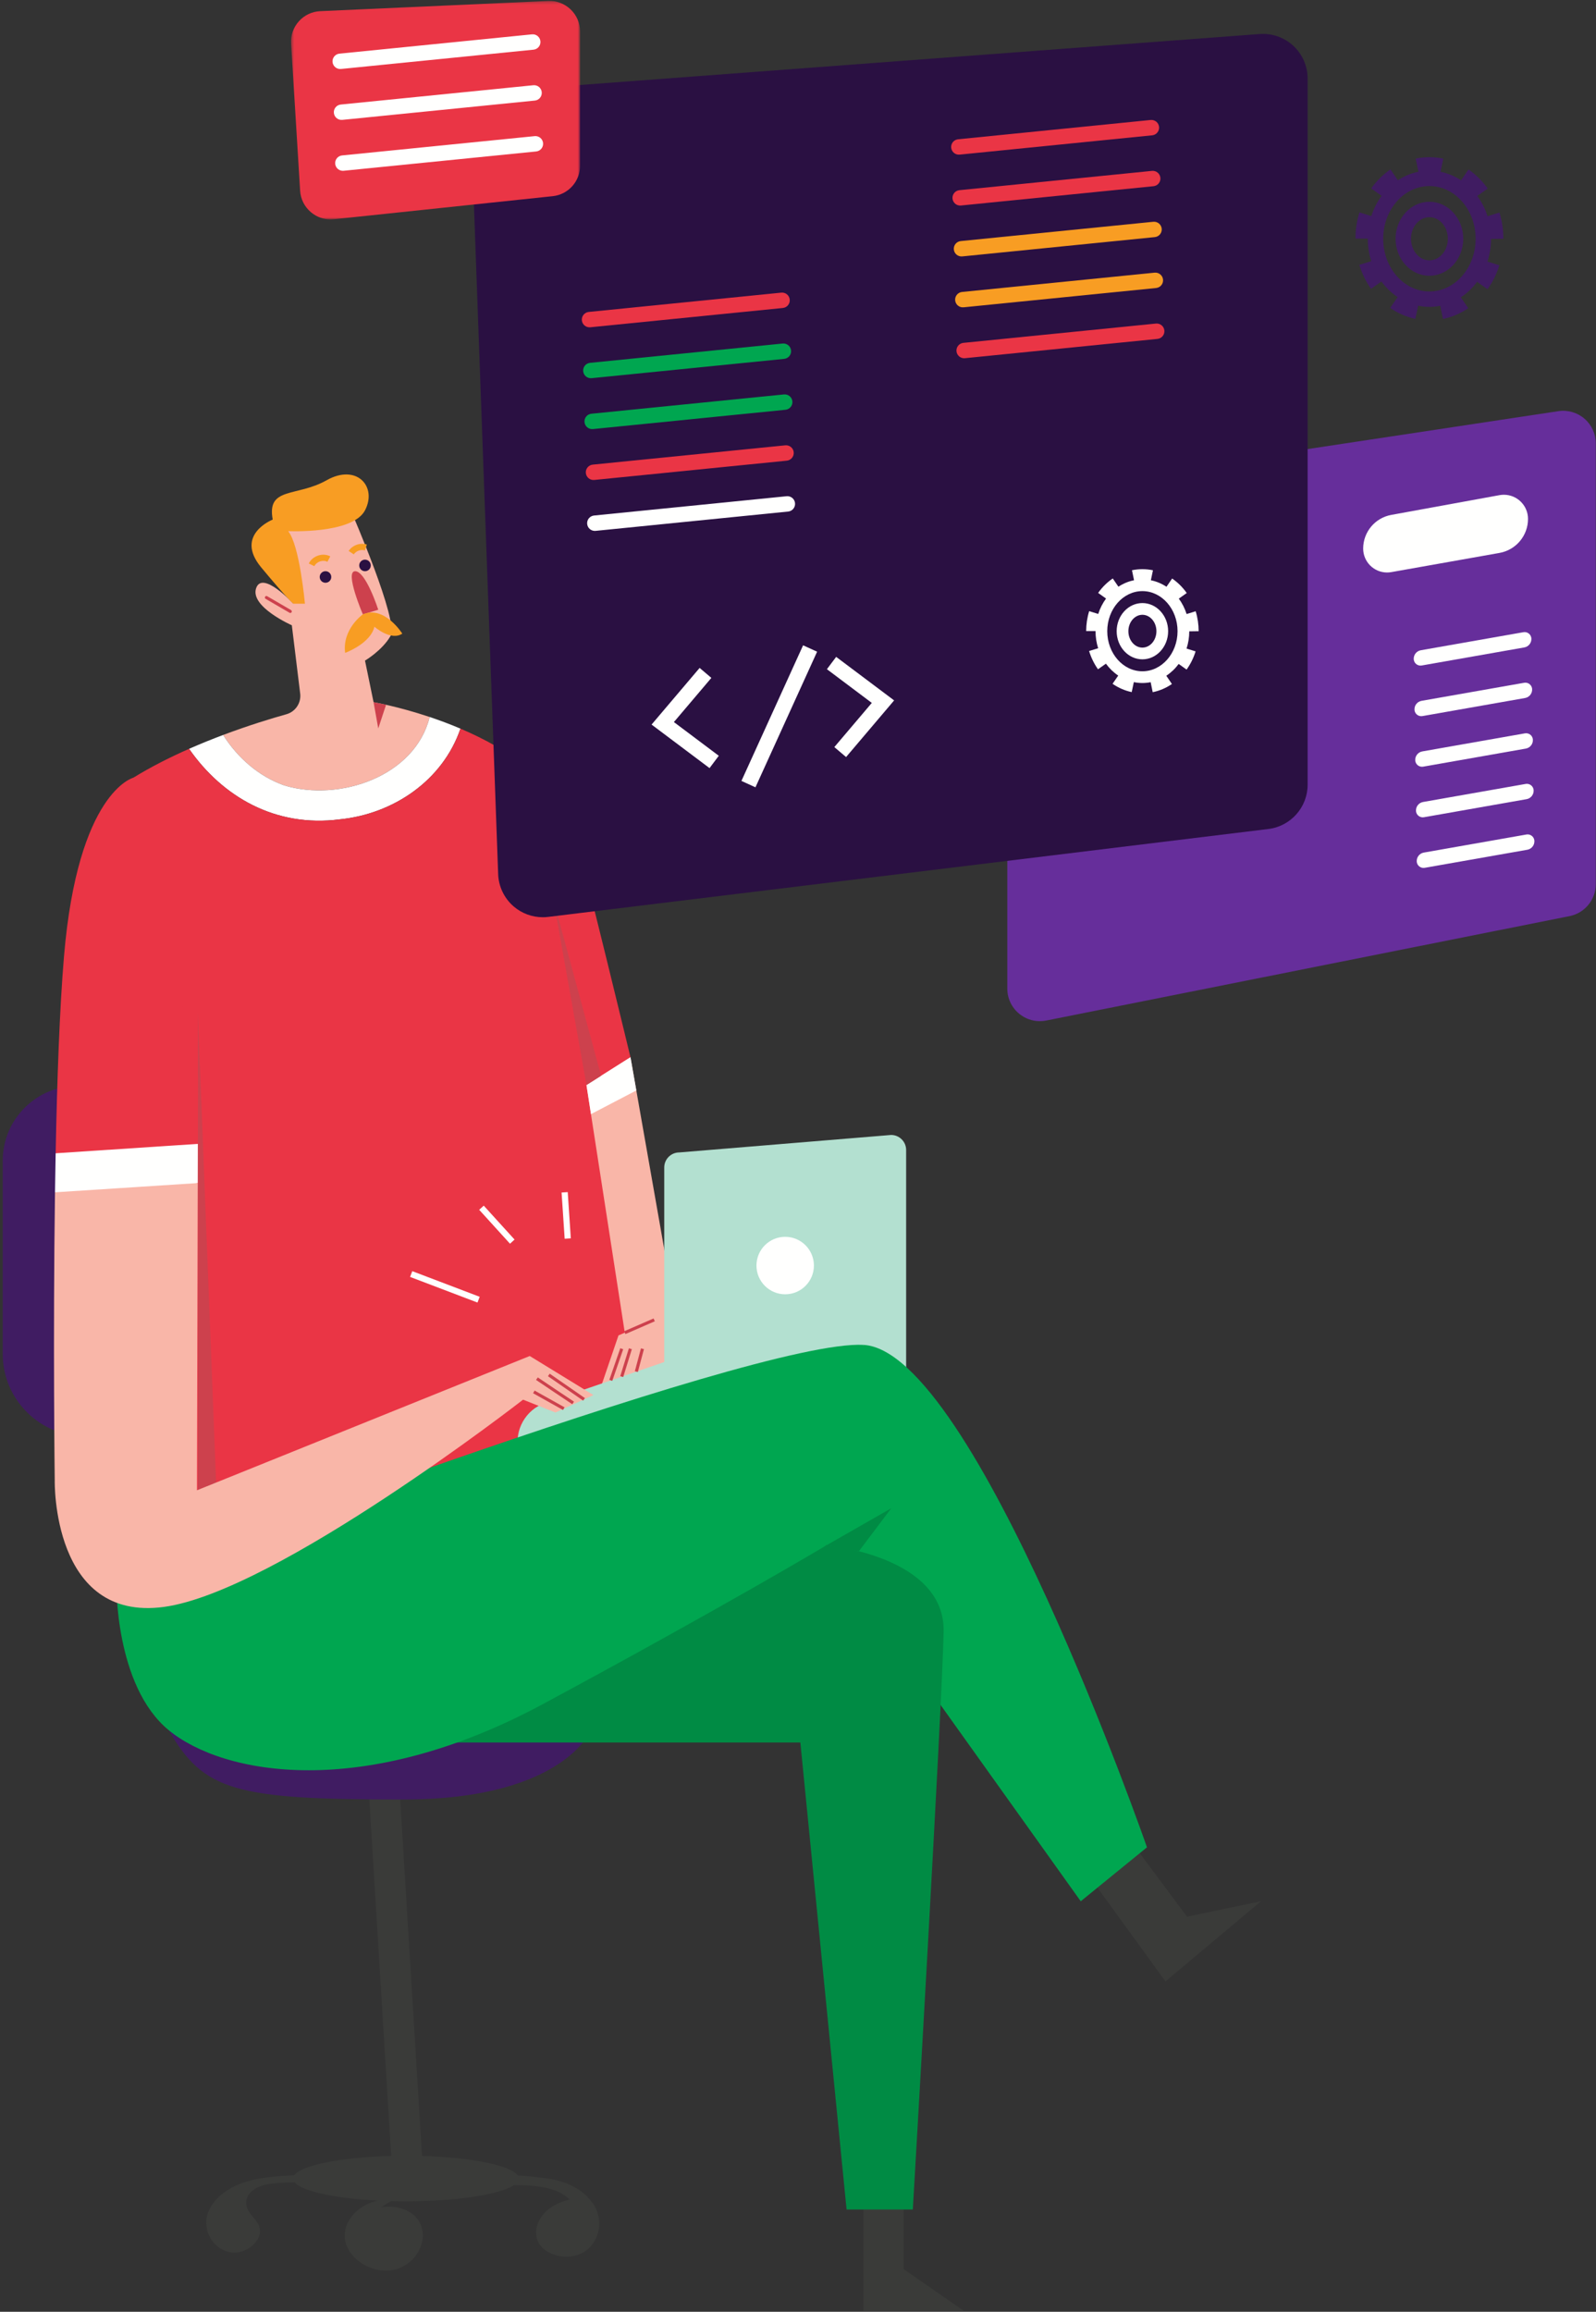<?xml version="1.0" encoding="UTF-8"?>
<svg width="518px" height="750px" viewBox="0 0 518 750" version="1.1" xmlns="http://www.w3.org/2000/svg" xmlns:xlink="http://www.w3.org/1999/xlink">
    <rect x="0" y="0" width="518" height="750" fill="#333333" stroke="none"/>
    <!-- Generator: Sketch 55.1 (78136) - https://sketchapp.com -->
    <title>Coding #2</title>
    <desc>Created with Sketch.</desc>
    <defs>
        <polygon id="path-1" points="0.457 0.3 94.266 0.3 94.266 71.189 0.457 71.189"></polygon>
    </defs>
    <g id="Illustration-kit" stroke="none" stroke-width="1" fill="none" fill-rule="evenodd">
        <g id="Illustration" transform="translate(-2097, -3994)">
            <g id="Coding" transform="translate(2097, 3994)">
                <g>
                    <g id="Chair" transform="translate(0.891, 352.269)">
                        <path d="M24.212,-7.10542736e-15 C10.896,-7.10542736e-15 0,10.896 0,24.212 L0,87.054 C0,101.7 11.984,113.683 26.63,113.683 L77.45,113.683 C84.05,113.683 89.45,108.283 89.45,101.683 L89.45,12 C89.45,5.4 84.05,-7.10542736e-15 77.45,-7.10542736e-15 L24.212,-7.10542736e-15 Z" id="Shape" fill="#401C62"></path>
                        <path d="M167.178,353.559 C170.521,353.617 173.903,354.091 177.239,354.565 C181.945,355.234 186.548,357.212 189.698,360.329 C189.698,360.329 191.462,362.315 192.065,363.363 C194.874,368.248 193.794,374.971 188.82,378.211 C183.844,381.452 175.441,379.668 173.521,374.453 C172.123,370.656 174.325,366.34 177.885,363.907 C179.695,362.669 181.783,361.853 183.985,361.316 C180.16,357.486 173.502,356.577 165.878,356.662 C161.295,359.69 147.342,361.893 130.84,361.893 C129.194,361.893 127.573,361.871 125.984,361.829 L122.78,363.837 C127.209,363.054 132.272,364.376 134.739,367.83 C138.86,373.604 134.545,382.386 127.098,384.071 C119.619,385.762 111.216,380.12 110.987,373.253 C110.803,367.771 115.873,362.792 121.781,361.665 C107.843,360.949 97.095,358.62 94.707,355.721 C91.896,355.75 86.743,355.928 84.117,356.8 C80.392,358.035 78.106,360.78 79.347,364.142 C80.087,366.146 82.113,367.581 83.032,369.525 C85.229,374.175 79.029,379.561 73.525,378.359 C68.022,377.157 64.993,371.219 66.383,366.329 C67.774,361.439 72.562,357.77 77.832,355.918 C83.102,354.066 88.867,353.741 94.523,353.437 L94.558,353.475 C96.813,350.191 109.755,347.596 126.066,347.167 L118.429,222.409 L128.403,221.799 L136.078,347.18 C152.31,347.649 165.108,350.267 167.178,353.559 Z" id="Combined-Shape" fill="#3A3B39"></path>
                        <path d="M129.677,231.544 C183.981,231.544 191.707,207.544 191.707,207.544 L53.874,209.044 C65.217,228.746 75.374,231.544 129.677,231.544 Z" id="Shape" fill="#401C62"></path>
                    </g>
                    <g id="Man" transform="translate(17.525, 153.923)">
                        <polygon id="Shape" fill="#F9B6A8" points="205.698 294.745 175.074 304.286 155.741 203.89 187.1 189.06"></polygon>
                        <polygon id="Shape" fill="#3A3B39" points="367.74 467.89 391.74 462.89 360.74 488.89 336.24 455.14 348.74 442.39"></polygon>
                        <path d="M198.061,224.839 C198.061,222.141 200.247,219.954 202.944,219.954 L271.69,214.285 C274.386,214.285 276.573,216.472 276.573,219.169 L276.573,293.349 L198.061,293.349 L198.061,224.839 Z" id="Shape" fill="#B3E0D0"></path>
                        <path d="M237.316,247.329 C232.167,247.329 227.993,251.503 227.993,256.652 C227.993,261.801 232.167,265.975 237.316,265.975 C242.465,265.975 246.639,261.801 246.639,256.652 C246.639,251.503 242.465,247.329 237.316,247.329 Z" id="Shape" fill="#FFFFFE"></path>
                        <polygon id="Shape" fill="#3A3B39" points="275.74 582.221 295.24 595.721 262.74 595.721 262.74 554.221 275.74 554.221"></polygon>
                        <path d="M250.74,347.39 L333.24,462.89 L354.74,445.39 C354.74,445.39 298.74,284.39 262.74,282.39 C252.308,305.422 246.825,327.404 250.74,347.39 Z" id="Shape" fill="#00A650"></path>
                        <path d="M54.892,84.519 C59.631,91.976 66.474,97.973 74.74,100.891 C92.742,106.292 117.215,97.912 121.927,78.683 C111.588,75.225 103.721,73.891 103.721,73.891 L100.942,60.391 C100.942,60.391 106.49,57.141 109.24,52.391 C111.99,47.641 96.644,12.391 96.644,12.391 L70.99,14.641 L77.691,41.932 C77.691,41.932 67.592,30.932 65.592,36.932 C63.592,42.932 77.191,48.932 77.191,48.932 L79.875,70.857 C80.361,73.964 78.452,76.948 75.424,77.797 C70.707,79.118 63.276,81.367 54.892,84.519 Z" id="Shape" fill="#F9B6A8"></path>
                        <path d="M131.924,82.464 C128.464,80.992 125.08,79.737 121.927,78.682 C117.215,97.911 92.742,106.291 74.74,100.89 C66.474,97.972 59.631,91.975 54.892,84.518 C51.335,85.855 47.608,87.356 43.841,89.016 C54.717,104.623 71.919,114.577 92.74,111.89 C110.228,110.141 126.184,99.218 131.924,82.464 Z" id="Shape" fill="#FFFFFE"></path>
                        <path d="M131.924,82.464 C126.184,99.218 110.228,110.141 92.74,111.89 C71.919,114.577 54.717,104.623 43.841,89.016 C37.714,91.718 31.488,94.843 25.74,98.39 C2.24,112.89 26.74,359.39 26.74,359.39 L189.74,307.39 L172.819,198.087 L187.099,189.06 C187.099,189.06 173.343,132.076 169.24,117.39 C164.386,100.018 147.389,89.045 131.924,82.464 Z" id="Shape" fill="#EA3545"></path>
                        <polygon id="Shape" fill="#F9B6A8" points="183.211 279.317 196.566 273.505 194.074 289.322 177.566 295.843"></polygon>
                        <path d="M159.374,301.231 C153.06,303.451 149.367,310.006 150.741,316.557 L218.074,294.557 L204.074,285.89 L159.374,301.231 Z" id="Shape" fill="#B3E0D0"></path>
                        <polygon id="Shape" fill="#CD414D" points="46.687 174.39 52.741 330.39 46.687 330.39"></polygon>
                        <path d="M105.24,43.89 C105.24,43.89 101.24,31.39 97.74,31.39 C94.24,31.39 100.24,45.39 100.24,45.39 L105.24,43.89 Z" id="Shape" fill="#CD414D"></path>
                        <path d="M81.441,41.931 C81.441,41.931 79.74,22.89 75.99,18.39 C75.99,18.39 96.895,19.39 100.942,11.64 C104.99,3.89 98.192,-3.61 88.466,1.89 C78.74,7.39 68.99,3.89 70.99,14.64 C70.99,14.64 58.457,19.549 67.24,30.14 C75.74,40.39 77.691,41.931 77.691,41.931 L81.441,41.931 Z" id="Shape" fill="#F89D23"></path>
                        <path d="M88.115,31.39 C87.079,31.39 86.24,32.229 86.24,33.265 C86.24,34.301 87.079,35.14 88.115,35.14 C89.151,35.14 89.99,34.301 89.99,33.265 C89.99,32.229 89.151,31.39 88.115,31.39 Z" id="Shape" fill="#2A1042"></path>
                        <path d="M100.942,27.64 C99.906,27.64 99.067,28.479 99.067,29.515 C99.067,30.551 99.906,31.39 100.942,31.39 C101.979,31.39 102.817,30.551 102.817,29.515 C102.817,28.479 101.979,27.64 100.942,27.64 Z" id="Shape" fill="#2A1042"></path>
                        <path d="M82.698,28.897 C83.264,27.704 84.361,26.762 85.711,26.312 C87.061,25.863 88.503,25.958 89.671,26.572 L88.739,28.342 C88.051,27.98 87.177,27.931 86.343,28.21 C85.508,28.488 84.839,29.051 84.506,29.753 L82.698,28.897 Z" id="Shape" fill="#F89D23"></path>
                        <path d="M95.632,24.822 C96.882,22.93 99.363,22.052 101.527,22.735 L100.925,24.642 C99.637,24.236 98.045,24.8 97.3,25.926 L95.632,24.822 Z" id="Shape" fill="#F89D23"></path>
                        <path d="M94.49,57.89 C94.49,57.89 102.74,54.89 103.99,49.39 C103.99,49.39 109.347,54.14 113.043,51.64 C113.043,51.64 107.24,42.39 100.24,45.39 C100.24,45.39 93.49,50.14 94.49,57.89 Z" id="Shape" fill="#F89D23"></path>
                        <polygon id="Shape" fill="#CD414D" points="105.24 82.39 107.778 74.721 103.721 73.89"></polygon>
                        <path d="M76.438,44.868 L68.691,40.362 C68.453,40.223 68.372,39.917 68.511,39.678 C68.65,39.44 68.957,39.358 69.194,39.498 L76.941,44.004 C77.18,44.143 77.26,44.449 77.122,44.687 C77.029,44.847 76.861,44.936 76.69,44.936 C76.604,44.936 76.518,44.914 76.438,44.868 Z" id="Shape" fill="#CD414D"></path>
                        <path d="M3.24,156.39 C1.82,173.275 0.997,196.434 0.537,220.226 C17.4,224.459 32.785,223.451 46.686,217.177 L46.74,195.557 L25.74,98.39 C25.74,98.39 7.74,102.89 3.24,156.39 Z" id="Shape" fill="#EA3545"></path>
                        <path d="M0.325,232.889 C15.423,235.302 30.909,233.886 46.655,229.891 L46.687,217.177 L0.537,220.226 C0.455,224.437 0.385,228.669 0.325,232.889 Z" id="Shape" fill="#FFFFFE"></path>
                        <path d="M288.74,375.39 C288.275,399.937 278.74,562.89 278.74,562.89 L257.24,562.89 L242.24,411.39 L113.043,411.39 L250.74,347.39 C250.74,347.39 289.206,350.843 288.74,375.39 Z" id="Shape" fill="#008B44"></path>
                        <path d="M37.24,407.39 C54.892,421.89 100.24,430.39 158.74,398.89 C217.24,367.39 250.74,347.39 250.74,347.39 L262.74,282.39 C226.74,280.39 20.24,359.39 20.24,359.39 C20.24,359.39 19.589,392.89 37.24,407.39 Z" id="Shape" fill="#00A650"></path>
                        <polygon id="Shape" fill="#008B44" points="271.74 335.39 261.24 349.333 250.74 347.39"></polygon>
                        <path d="M46.407,329.557 L46.655,229.891 L0.325,232.889 C-0.352,280.366 0.24,326.39 0.24,326.39 C0.24,326.39 -0.76,372.39 35.74,367.39 C72.24,362.39 152.24,300.164 152.24,300.164 L162.74,304.33 L175.074,298.664 L154.407,285.997 L46.407,329.557 Z" id="Shape" fill="#F9B6A8"></path>
                        <polygon id="Shape" fill="#FFFFFE" points="187.1 189.06 188.998 199.845 174.281 207.525 172.82 198.087"></polygon>
                        <polygon id="Shape" fill="#CD414D" points="162.074 137.89 177.566 195.087 172.82 198.087"></polygon>
                        <polygon id="Shape" fill="#CD414D" points="194.999 274.733 185.456 278.885 185.057 277.967 194.599 273.815"></polygon>
                        <polygon id="Shape" fill="#CD414D" points="165.707 302.643 165.219 303.516 155.496 298.077 155.985 297.204"></polygon>
                        <path d="M156.448,293.755 L157.033,292.944 C157.767,293.474 168.658,300.735 168.768,300.808 L168.213,301.64 C167.763,301.34 157.196,294.295 156.448,293.755 Z" id="Shape" fill="#CD414D"></path>
                        <polygon id="Shape" fill="#CD414D" points="172.316 299.651 171.746 300.473 160.316 292.552 160.886 291.73"></polygon>
                        <polygon id="Shape" fill="#CD414D" points="184.743 283.806 181.192 294.069 180.24 293.74 183.792 283.477"></polygon>
                        <polygon id="Shape" fill="#CD414D" points="187.546 283.789 184.742 292.837 183.784 292.54 186.589 283.492"></polygon>
                        <polygon id="Shape" fill="#CD414D" points="191.475 283.769 189.491 291.192 188.523 290.933 190.504 283.51"></polygon>
                        <polygon id="Shape" fill="#FFFFFE" points="138.161 266.786 137.45 268.656 115.571 260.338 116.282 258.468"></polygon>
                        <polygon id="Shape" fill="#FFFFFE" points="149.48 248.218 148.001 249.563 138.001 238.563 139.481 237.218"></polygon>
                        <polygon id="Shape" fill="#FFFFFE" points="167.738 247.824 165.743 247.957 164.743 232.957 166.738 232.824"></polygon>
                    </g>
                    <g id="Boards" transform="translate(94, 0)">
                        <g id="Board" transform="translate(232.932, 133.271)">
                            <path d="M10.559,198.021 C8.138,198.021 5.779,197.189 3.868,195.621 C1.41,193.605 -2.84217094e-14,190.625 -2.84217094e-14,187.446 L-2.84217094e-14,36.244 C-2.84217094e-14,30.974 3.782,26.578 8.993,25.79 L178.848,0.12 C181.897,-0.342 184.985,0.549 187.322,2.559 C189.66,4.57 191,7.491 191,10.574 L191,153.568 C191,158.593 187.423,162.954 182.495,163.937 L12.641,197.815 C11.948,197.953 11.251,198.021 10.559,198.021" id="Fill-89" fill="#662E9B"></path>
                            <path d="M115.5,44.698 C115.5,48.985 118.975,52.459 123.261,52.459 C123.715,52.459 124.169,52.419 124.616,52.34 L159.75,46.109 C165.101,45.16 169,40.509 169,35.074 C169,30.747 165.492,27.239 161.164,27.239 C160.693,27.239 160.222,27.281 159.758,27.366 L124.608,33.778 C119.333,34.741 115.5,39.336 115.5,44.698 Z" id="Fill" fill="#FFFFFE"></path>
                            <path d="M131.912,80.588 C131.832,79.178 132.819,77.932 134.21,77.687 L167.516,71.827 C168.713,71.616 169.855,72.416 170.066,73.614 C170.081,73.699 170.091,73.784 170.095,73.87 C170.176,75.28 169.188,76.526 167.798,76.771 L134.492,82.631 C133.294,82.842 132.153,82.042 131.942,80.844 C131.927,80.759 131.917,80.674 131.912,80.588 Z" id="Fill" fill="#FFFFFE"></path>
                            <path d="M132.156,96.997 C132.075,95.587 133.063,94.341 134.453,94.096 L167.759,88.236 C168.957,88.025 170.098,88.825 170.309,90.023 C170.324,90.108 170.334,90.193 170.339,90.279 C170.419,91.689 169.432,92.935 168.041,93.18 L134.735,99.04 C133.538,99.251 132.396,98.451 132.186,97.253 C132.171,97.169 132.161,97.083 132.156,96.997 Z" id="Fill" fill="#FFFFFE"></path>
                            <path d="M132.4,113.406 C132.319,111.997 133.307,110.75 134.697,110.505 L168.003,104.645 C169.201,104.435 170.342,105.235 170.553,106.432 C170.568,106.517 170.578,106.602 170.583,106.688 C170.663,108.098 169.676,109.345 168.285,109.589 L134.979,115.449 C133.782,115.66 132.64,114.86 132.429,113.662 C132.414,113.578 132.404,113.492 132.4,113.406 Z" id="Fill" fill="#FFFFFE"></path>
                            <path d="M132.643,129.815 C132.563,128.406 133.55,127.159 134.941,126.914 L168.247,121.054 C169.444,120.844 170.586,121.644 170.796,122.841 C170.811,122.926 170.821,123.012 170.826,123.097 C170.907,124.507 169.919,125.754 168.529,125.998 L135.223,131.858 C134.025,132.069 132.884,131.269 132.673,130.072 C132.658,129.987 132.648,129.901 132.643,129.815 Z" id="Fill" fill="#FFFFFE"></path>
                            <path d="M132.887,146.225 C132.806,144.815 133.793,143.568 135.184,143.324 L168.49,137.464 C169.687,137.253 170.829,138.053 171.04,139.25 C171.055,139.335 171.065,139.421 171.07,139.507 C171.15,140.916 170.163,142.163 168.772,142.408 L135.466,148.268 C134.269,148.478 133.127,147.678 132.916,146.481 C132.901,146.396 132.891,146.31 132.887,146.225 Z" id="Fill" fill="#FFFFFE"></path>
                        </g>
                        <g id="Board" transform="translate(59, 11)">
                            <path d="M13.757,283.105 C10.68,280.479 8.831,276.653 8.684,272.61 L0.01,33.184 C-0.273,25.373 5.611,18.796 13.406,18.212 L255.836,0.04 C259.839,-0.261 263.828,1.134 266.773,3.867 C269.718,6.599 271.407,10.47 271.407,14.488 L271.407,243.563 C271.407,250.876 265.933,257.059 258.674,257.945 L24.918,286.467 C24.337,286.538 23.754,286.573 23.174,286.573 C19.745,286.573 16.389,285.352 13.757,283.105 Z" id="Fill" fill="#2A1042"></path>
                            <path d="M206.371,193.776 C206.371,200.947 211.489,206.781 217.779,206.781 C224.069,206.781 229.187,200.947 229.187,193.776 C229.187,186.605 224.069,180.771 217.779,180.771 C211.489,180.771 206.371,186.605 206.371,193.776 Z M232.989,193.817 C232.984,195.777 232.673,197.659 232.108,199.408 L235.044,200.322 C234.378,202.46 233.395,204.449 232.121,206.23 L229.557,204.397 C228.432,205.918 227.07,207.217 225.535,208.226 L227.361,210.91 C225.44,212.217 223.341,213.11 221.123,213.563 L220.461,210.317 C219.589,210.489 218.694,210.584 217.779,210.584 C216.829,210.584 215.9,210.482 214.997,210.297 L214.31,213.537 C212.098,213.068 210.006,212.16 208.094,210.84 L209.937,208.172 C208.409,207.151 207.057,205.841 205.941,204.313 L203.366,206.13 C202.103,204.34 201.131,202.347 200.477,200.206 L203.419,199.308 C202.87,197.574 202.568,195.714 202.568,193.776 C202.568,193.764 202.569,193.753 202.569,193.741 L199.526,193.736 C199.53,191.523 199.858,189.346 200.501,187.268 L203.439,188.177 C204.026,186.347 204.892,184.661 205.981,183.183 L203.413,181.355 C204.74,179.491 206.338,177.913 208.162,176.666 L209.994,179.344 C211.53,178.328 213.241,177.607 215.064,177.242 L214.394,173.998 C216.627,173.537 218.974,173.54 221.205,174.007 L220.527,177.248 C222.349,177.617 224.058,178.343 225.592,179.362 L227.43,176.688 C229.251,177.94 230.846,179.522 232.169,181.389 L229.597,183.211 C230.683,184.692 231.545,186.379 232.129,188.211 L235.068,187.307 C235.707,189.385 236.032,191.562 236.032,193.776 L232.989,193.817 Z M217.779,199.099 C220.287,199.099 222.328,196.711 222.328,193.775 C222.328,190.84 220.287,188.452 217.779,188.452 C215.271,188.452 213.23,190.84 213.23,193.775 C213.23,196.711 215.271,199.099 217.779,199.099 Z M217.779,184.649 C222.384,184.649 226.131,188.743 226.131,193.775 C226.131,198.807 222.384,202.902 217.779,202.902 C213.173,202.902 209.427,198.807 209.427,193.775 C209.427,188.743 213.173,184.649 217.779,184.649 Z" id="Combined-Shape" fill="#FFFFFE"></path>
                            <path d="M35.85,92.938 C35.713,91.565 36.715,90.339 38.089,90.202 L100.58,83.94 C101.954,83.803 103.179,84.805 103.316,86.178 C103.316,86.178 103.316,86.178 103.316,86.178 C103.454,87.552 102.452,88.778 101.078,88.915 L38.587,95.177 C37.213,95.314 35.988,94.312 35.851,92.939 C35.851,92.939 35.851,92.938 35.85,92.938 Z" id="Fill" fill="#EA3545"></path>
                            <path d="M36.281,109.45 C36.144,108.076 37.146,106.851 38.52,106.713 L101.011,100.452 C102.384,100.314 103.61,101.316 103.747,102.69 C103.747,102.69 103.747,102.69 103.747,102.69 C103.885,104.064 102.883,105.289 101.509,105.427 L39.018,111.688 C37.644,111.826 36.419,110.824 36.281,109.45 C36.281,109.45 36.281,109.45 36.281,109.45 Z" id="Fill" fill="#00A650"></path>
                            <path d="M36.711,125.961 C36.574,124.588 37.576,123.362 38.95,123.225 L101.441,116.963 C102.815,116.826 104.04,117.828 104.177,119.201 C104.177,119.201 104.177,119.201 104.177,119.201 C104.315,120.575 103.313,121.801 101.939,121.938 L39.448,128.2 C38.074,128.337 36.849,127.335 36.711,125.962 C36.711,125.962 36.711,125.962 36.711,125.961 Z" id="Fill" fill="#00A650"></path>
                            <path d="M37.142,142.473 C37.004,141.099 38.006,139.874 39.38,139.736 L101.871,133.475 C103.245,133.337 104.47,134.339 104.608,135.713 C104.608,135.713 104.608,135.713 104.608,135.713 C104.745,137.087 103.743,138.312 102.369,138.45 L39.878,144.711 C38.504,144.849 37.279,143.847 37.142,142.473 C37.142,142.473 37.142,142.473 37.142,142.473 Z" id="Fill" fill="#EA3545"></path>
                            <path d="M37.572,158.984 C37.434,157.61 38.436,156.385 39.81,156.248 L102.301,149.986 C103.675,149.848 104.9,150.85 105.038,152.224 C105.038,152.224 105.038,152.224 105.038,152.224 C105.175,153.598 104.173,154.823 102.799,154.961 L40.308,161.223 C38.935,161.36 37.709,160.358 37.572,158.985 C37.572,158.984 37.572,158.984 37.572,158.984 Z" id="Fill" fill="#FFFFFE"></path>
                            <path d="M155.72,36.924 C155.582,35.55 156.584,34.325 157.958,34.187 L220.449,27.926 C221.823,27.788 223.048,28.79 223.186,30.164 C223.186,30.164 223.186,30.164 223.186,30.164 C223.323,31.538 222.321,32.763 220.947,32.901 L158.456,39.162 C157.083,39.3 155.857,38.298 155.72,36.924 C155.72,36.924 155.72,36.924 155.72,36.924 Z" id="Fill" fill="#EA3545"></path>
                            <path d="M156.15,53.436 C156.012,52.062 157.015,50.837 158.388,50.699 L220.879,44.437 C222.253,44.3 223.478,45.302 223.616,46.675 C223.616,46.676 223.616,46.676 223.616,46.676 C223.753,48.05 222.751,49.275 221.377,49.412 L158.886,55.674 C157.513,55.812 156.288,54.81 156.15,53.436 C156.15,53.436 156.15,53.436 156.15,53.436 Z" id="Fill" fill="#EA3545"></path>
                            <path d="M156.58,69.947 C156.443,68.573 157.445,67.348 158.819,67.21 L221.31,60.949 C222.684,60.811 223.909,61.813 224.046,63.187 C224.046,63.187 224.046,63.187 224.046,63.187 C224.184,64.561 223.182,65.786 221.808,65.924 L159.317,72.185 C157.943,72.323 156.718,71.321 156.581,69.947 C156.581,69.947 156.581,69.947 156.58,69.947 Z" id="Fill" fill="#F89D23"></path>
                            <path d="M157.011,86.459 C156.873,85.085 157.875,83.86 159.249,83.722 L221.74,77.46 C223.114,77.323 224.339,78.325 224.477,79.698 C224.477,79.699 224.477,79.699 224.477,79.699 C224.614,81.073 223.612,82.298 222.238,82.435 L159.747,88.697 C158.374,88.835 157.148,87.833 157.011,86.459 C157.011,86.459 157.011,86.459 157.011,86.459 Z" id="Fill" fill="#F89D23"></path>
                            <path d="M157.441,102.97 C157.303,101.596 158.306,100.371 159.679,100.233 L222.17,93.972 C223.544,93.834 224.769,94.836 224.907,96.21 C224.907,96.21 224.907,96.21 224.907,96.21 C225.044,97.584 224.042,98.809 222.668,98.947 L160.177,105.208 C158.804,105.346 157.579,104.344 157.441,102.97 C157.441,102.97 157.441,102.97 157.441,102.97 Z" id="Fill" fill="#EA3545"></path>
                            <polygon id="Fill" fill="#FFFFFE" points="77.288 238.189 58.475 224.067 74.07 205.688 77.882 208.922 65.722 223.254 80.29 234.19"></polygon>
                            <polygon id="Fill" fill="#FFFFFE" points="121.605 234.606 117.792 231.371 129.953 217.039 115.385 206.103 118.387 202.105 137.199 216.227"></polygon>
                            <polygon id="Fill" fill="#FFFFFE" points="92.19 244.421 87.639 242.351 107.652 198.357 112.203 200.427"></polygon>
                        </g>
                        <g id="Board">
                            <g id="Group">
                                <mask id="mask-2" fill="white">
                                    <use xlink:href="#path-1"></use>
                                </mask>
                                <g id="Path"></g>
                                <path d="M13.295,71.189 C10.957,71.189 8.721,70.373 6.908,68.839 C4.82,67.072 3.578,64.596 3.41,61.867 L0.476,14.154 C0.312,11.475 1.209,8.901 3.003,6.905 C4.798,4.91 7.262,3.745 9.943,3.624 L83.891,0.31 C86.625,0.188 89.22,1.162 91.198,3.054 C93.176,4.945 94.266,7.494 94.266,10.231 L94.266,53.772 C94.266,58.868 90.444,63.113 85.377,63.647 L14.362,71.133 C14.005,71.17 13.649,71.189 13.295,71.189" id="Fill" fill="#EA3545" mask="url(#mask-2)"></path>
                            </g>
                            <path d="M13.933,20.14 C13.796,18.766 14.798,17.541 16.172,17.403 L78.663,11.142 C80.037,11.004 81.262,12.006 81.399,13.38 C81.399,13.38 81.399,13.38 81.399,13.38 C81.537,14.754 80.535,15.979 79.161,16.117 L16.67,22.378 C15.296,22.516 14.071,21.514 13.933,20.14 C13.933,20.14 13.933,20.14 13.933,20.14 Z" id="Fill" fill="#FFFFFE"></path>
                            <path d="M14.364,36.652 C14.226,35.278 15.228,34.053 16.602,33.915 L79.093,27.653 C80.467,27.516 81.692,28.518 81.829,29.891 C81.829,29.892 81.829,29.892 81.829,29.892 C81.967,31.266 80.965,32.491 79.591,32.628 L17.1,38.89 C15.726,39.028 14.501,38.026 14.364,36.652 C14.364,36.652 14.364,36.652 14.364,36.652 Z" id="Fill" fill="#FFFFFE"></path>
                            <path d="M14.794,53.163 C14.656,51.789 15.658,50.564 17.032,50.426 L79.523,44.165 C80.897,44.027 82.122,45.029 82.26,46.403 C82.26,46.403 82.26,46.403 82.26,46.403 C82.397,47.777 81.395,49.002 80.021,49.14 L17.53,55.401 C16.157,55.539 14.931,54.537 14.794,53.163 C14.794,53.163 14.794,53.163 14.794,53.163 Z" id="Fill" fill="#FFFFFE"></path>
                        </g>
                        <g id="Icon" transform="translate(345.932, 51.003)" fill="#401C62">
                            <path d="M9,26.458 C9,35.887 15.729,43.558 24,43.558 C32.271,43.558 39,35.887 39,26.458 C39,17.029 32.271,9.358 24,9.358 C15.729,9.358 9,17.029 9,26.458 Z M43.999,26.512 C43.993,29.089 43.584,31.563 42.841,33.863 L46.702,35.065 C45.826,37.877 44.533,40.491 42.857,42.834 L39.487,40.424 C38.007,42.424 36.217,44.131 34.198,45.458 L36.6,48.987 C34.074,50.706 31.314,51.88 28.397,52.475 L27.526,48.207 C26.381,48.434 25.204,48.558 24,48.558 C22.75,48.558 21.529,48.425 20.342,48.181 L19.439,52.441 C16.53,51.824 13.78,50.631 11.266,48.895 L13.688,45.387 C11.679,44.045 9.902,42.322 8.434,40.312 L5.049,42.702 C3.388,40.349 2.11,37.728 1.25,34.913 L5.118,33.732 C4.397,31.452 4,29.006 4,26.458 C4,26.442 4.001,26.428 4.001,26.412 L0,26.405 C0.005,23.495 0.436,20.634 1.282,17.901 L5.145,19.097 C5.917,16.689 7.055,14.473 8.487,12.529 L5.111,10.126 C6.855,7.675 8.956,5.601 11.354,3.96 L13.763,7.482 C15.783,6.146 18.033,5.197 20.43,4.718 L19.549,0.452 C22.485,-0.154 25.571,-0.15 28.505,0.464 L27.613,4.726 C30.009,5.211 32.257,6.166 34.274,7.505 L36.689,3.99 C39.085,5.636 41.181,7.715 42.921,10.17 L39.54,12.566 C40.968,14.513 42.101,16.732 42.868,19.141 L46.733,17.952 C47.574,20.685 48,23.547 48,26.458 L43.999,26.512 Z M24,33.458 C27.298,33.458 29.982,30.318 29.982,26.458 C29.982,22.598 27.298,19.458 24,19.458 C20.702,19.458 18.018,22.598 18.018,26.458 C18.018,30.318 20.702,33.458 24,33.458 Z M24,14.458 C30.056,14.458 34.982,19.841 34.982,26.458 C34.982,33.075 30.056,38.458 24,38.458 C17.944,38.458 13.018,33.075 13.018,26.458 C13.018,19.841 17.944,14.458 24,14.458 Z" id="Combined-Shape"></path>
                        </g>
                    </g>
                </g>
            </g>
        </g>
    </g>
</svg>